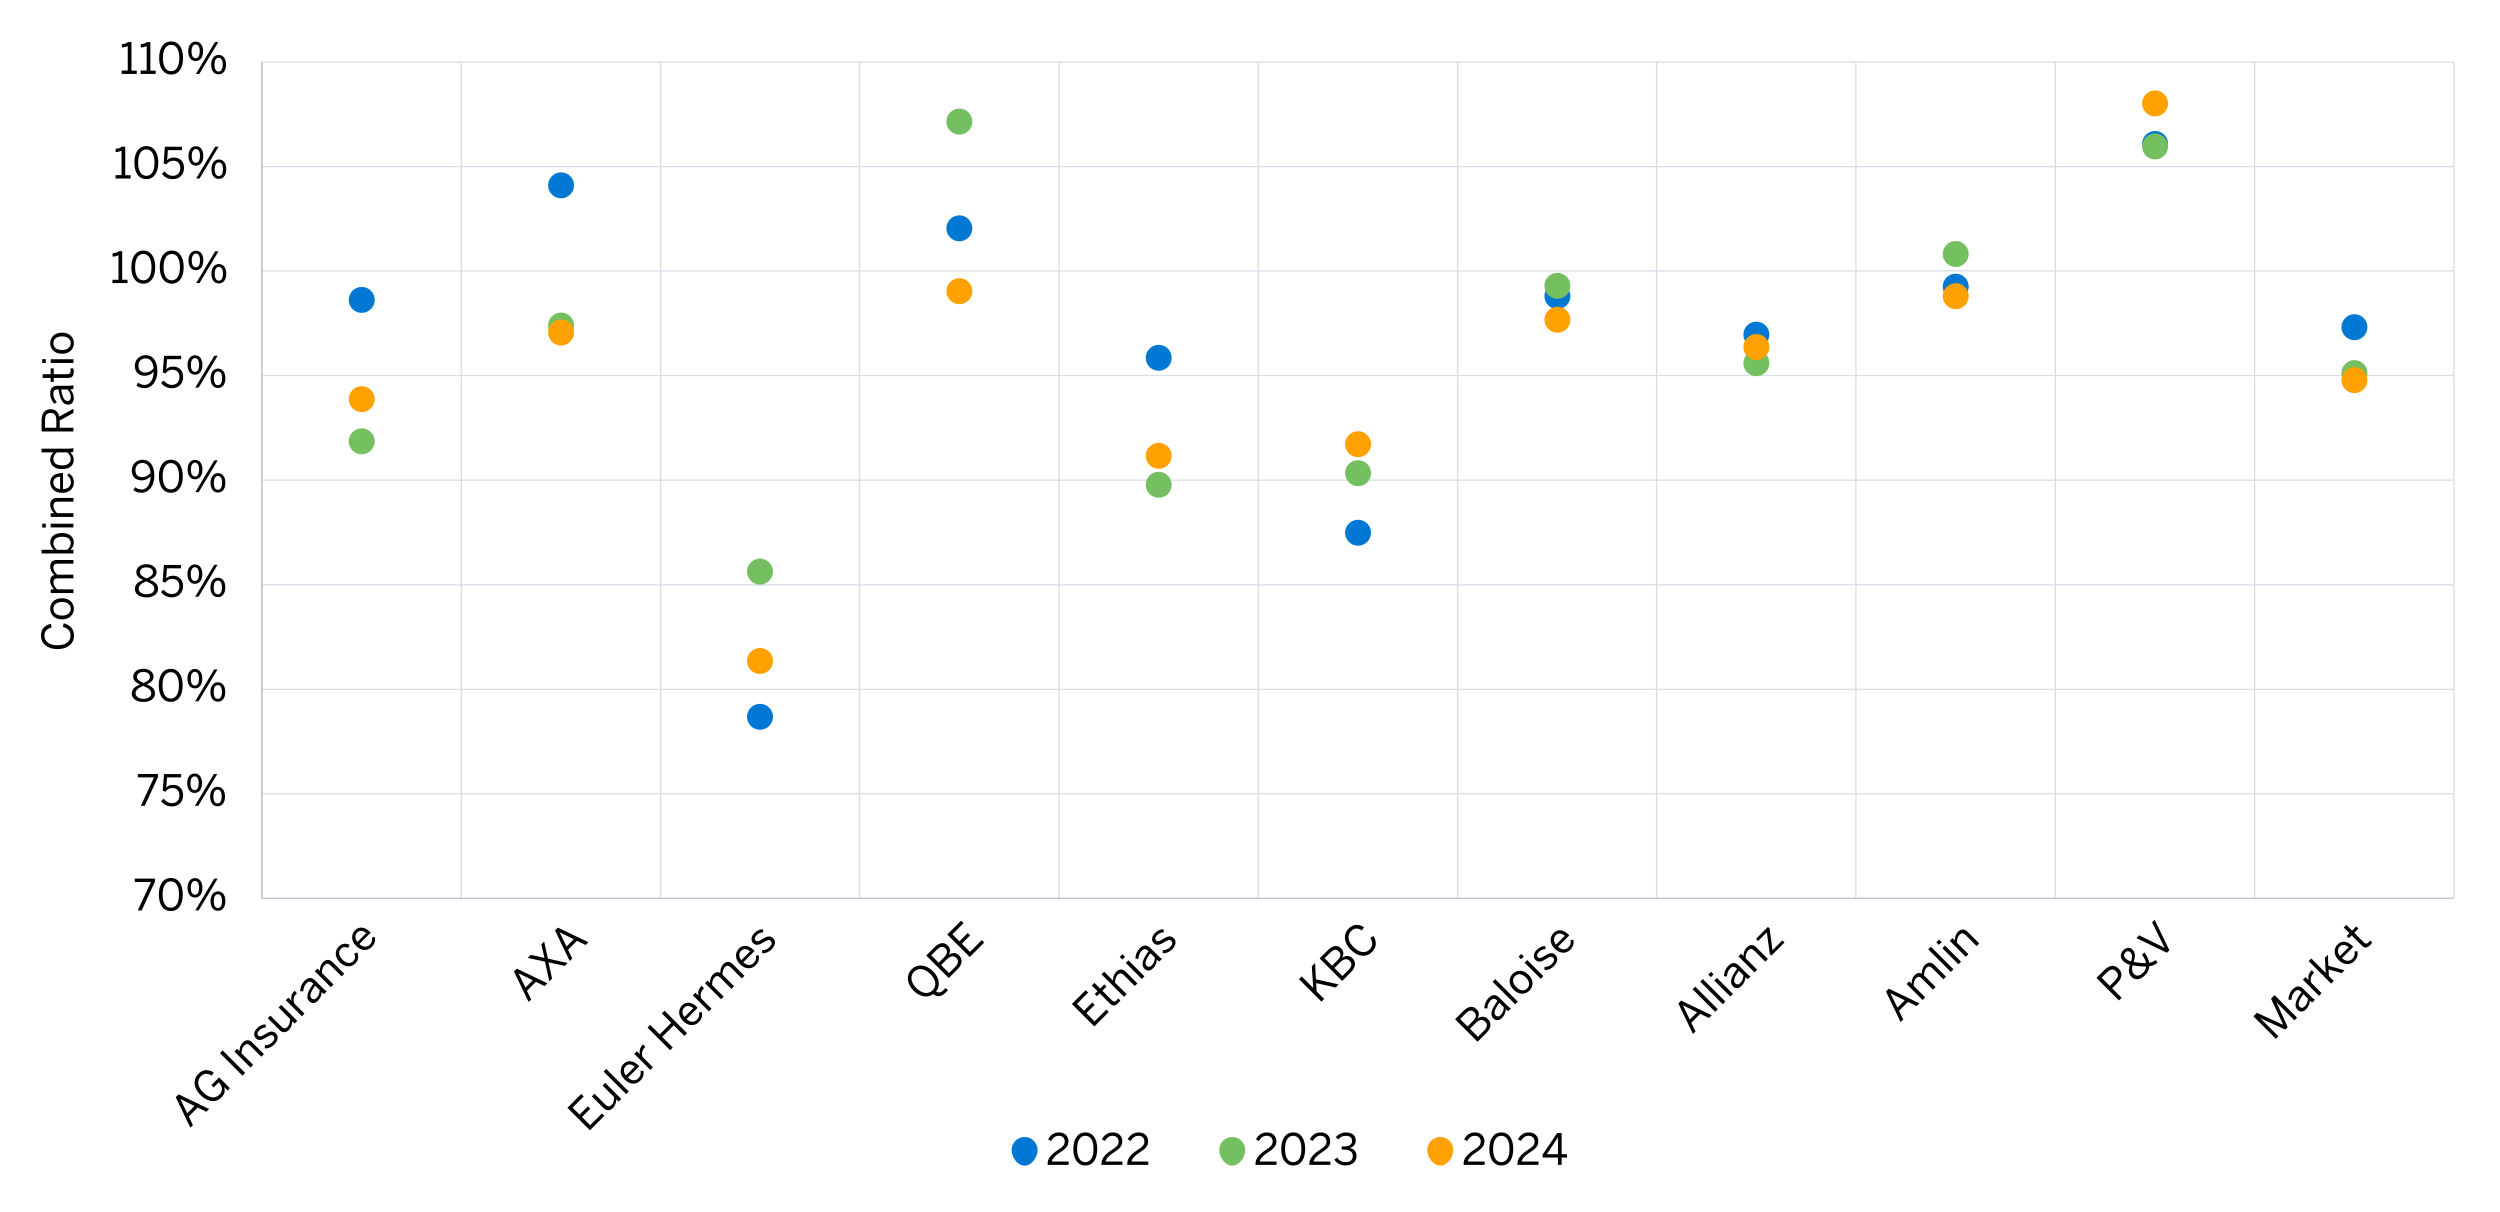 <?xml version="1.0" encoding="UTF-8"?><svg id="a" xmlns="http://www.w3.org/2000/svg" viewBox="0 0 930 450.82"><defs><style>.b{stroke:#b7b7b7;}.b,.c,.d,.e,.f,.g,.h{fill:none;stroke-linejoin:round;}.b,.c,.e,.g{stroke-width:.5px;}.i{fill:#74bf60;}.c{stroke:#bec9d6;}.d{stroke:#ffa100;}.d,.f,.h{stroke-width:.75px;}.j{fill:#ffa100;}.e{stroke:#d8dfe7;}.f{stroke:#74bf60;}.k{fill:#0078d4;}.g{stroke:#dcdcdc;}.h{stroke:#0078d4;}</style></defs><path class="e" d="M97.43,295.24h815.45M97.43,256.47h815.45M97.43,217.54h815.45M97.43,178.62h815.45M97.43,139.69h815.45M97.43,100.77h815.45M97.43,61.99h815.45M97.43,23.07h815.45"/><path class="g" d="M171.59,23.07v311.1M245.75,23.07v311.1M319.76,23.07v311.1M393.92,23.07v311.1M468.08,23.07v311.1M542.24,23.07v311.1M616.24,23.07v311.1M690.4,23.07v311.1M764.56,23.07v311.1M838.72,23.07v311.1M912.88,23.07v311.1"/><line class="b" x1="97.43" y1="334.17" x2="97.43" y2="23.07"/><line class="c" x1="97.43" y1="334.17" x2="912.88" y2="334.17"/><path class="k" d="M139.02,111.56c0,2.46-2,4.46-4.46,4.46s-4.46-2-4.46-4.46,2-4.46,4.46-4.46,4.46,2,4.46,4.46h0Z"/><path class="h" d="M139.02,111.56c0,2.46-2,4.46-4.46,4.46s-4.46-2-4.46-4.46,2-4.46,4.46-4.46,4.46,2,4.46,4.46h0Z"/><path class="k" d="M213.18,68.94c0,2.46-2,4.46-4.46,4.46s-4.46-2-4.46-4.46,2-4.46,4.46-4.46,4.46,2,4.46,4.46h0Z"/><path class="h" d="M213.18,68.94c0,2.46-2,4.46-4.46,4.46s-4.46-2-4.46-4.46,2-4.46,4.46-4.46,4.46,2,4.46,4.46h0Z"/><path class="k" d="M287.18,266.65c0,2.46-2,4.46-4.46,4.46s-4.46-2-4.46-4.46,2-4.46,4.46-4.46,4.46,2,4.46,4.46h0Z"/><path class="h" d="M287.18,266.65c0,2.46-2,4.46-4.46,4.46s-4.46-2-4.46-4.46,2-4.46,4.46-4.46,4.46,2,4.46,4.46h0Z"/><path class="k" d="M361.34,84.94c0,2.46-2,4.46-4.46,4.46s-4.46-2-4.46-4.46,2-4.46,4.46-4.46,4.46,2,4.46,4.46h0Z"/><path class="h" d="M361.34,84.94c0,2.46-2,4.46-4.46,4.46s-4.46-2-4.46-4.46,2-4.46,4.46-4.46,4.46,2,4.46,4.46h0Z"/><path class="k" d="M435.5,133.1c0,2.46-2,4.46-4.46,4.46s-4.46-2-4.46-4.46,2-4.46,4.46-4.46,4.46,2,4.46,4.46h0Z"/><path class="h" d="M435.5,133.1c0,2.46-2,4.46-4.46,4.46s-4.46-2-4.46-4.46,2-4.46,4.46-4.46,4.46,2,4.46,4.46h0Z"/><path class="k" d="M509.66,198.18c0,2.46-2,4.46-4.46,4.46s-4.46-2-4.46-4.46,2-4.46,4.46-4.46,4.46,2,4.46,4.46h0Z"/><path class="h" d="M509.66,198.18c0,2.46-2,4.46-4.46,4.46s-4.46-2-4.46-4.46,2-4.46,4.46-4.46,4.46,2,4.46,4.46h0Z"/><path class="k" d="M583.82,110.17c0,2.46-2,4.46-4.46,4.46s-4.46-2-4.46-4.46,2-4.46,4.46-4.46,4.46,2,4.46,4.46h0Z"/><path class="h" d="M583.82,110.17c0,2.46-2,4.46-4.46,4.46s-4.46-2-4.46-4.46,2-4.46,4.46-4.46,4.46,2,4.46,4.46h0Z"/><path class="k" d="M657.83,124.48c0,2.46-2,4.46-4.46,4.46s-4.46-2-4.46-4.46,2-4.46,4.46-4.46,4.46,2,4.46,4.46h0Z"/><path class="h" d="M657.83,124.48c0,2.46-2,4.46-4.46,4.46s-4.46-2-4.46-4.46,2-4.46,4.46-4.46,4.46,2,4.46,4.46h0Z"/><path class="k" d="M731.99,106.63c0,2.46-2,4.46-4.46,4.46s-4.46-2-4.46-4.46,2-4.46,4.46-4.46,4.46,2,4.46,4.46h0Z"/><path class="h" d="M731.99,106.63c0,2.46-2,4.46-4.46,4.46s-4.46-2-4.46-4.46,2-4.46,4.46-4.46,4.46,2,4.46,4.46h0Z"/><path class="k" d="M806.15,53.55c0,2.46-2,4.46-4.46,4.46s-4.46-2-4.46-4.46,2-4.46,4.46-4.46,4.46,2,4.46,4.46h0Z"/><path class="h" d="M806.15,53.55c0,2.46-2,4.46-4.46,4.46s-4.46-2-4.46-4.46,2-4.46,4.46-4.46,4.46,2,4.46,4.46h0Z"/><path class="k" d="M880.31,121.71c0,2.46-2,4.46-4.46,4.46s-4.46-2-4.46-4.46,2-4.46,4.46-4.46,4.46,2,4.46,4.46h0Z"/><path class="h" d="M880.31,121.71c0,2.46-2,4.46-4.46,4.46s-4.46-2-4.46-4.46,2-4.46,4.46-4.46,4.46,2,4.46,4.46h0Z"/><path class="i" d="M139.02,164.18c0,2.46-2,4.46-4.46,4.46s-4.46-2-4.46-4.46,2-4.46,4.46-4.46,4.46,2,4.46,4.46h0Z"/><path class="f" d="M139.02,164.18c0,2.46-2,4.46-4.46,4.46s-4.46-2-4.46-4.46,2-4.46,4.46-4.46,4.46,2,4.46,4.46h0Z"/><path class="i" d="M213.18,121.1c0,2.46-2,4.46-4.46,4.46s-4.46-2-4.46-4.46,2-4.46,4.46-4.46,4.46,2,4.46,4.46h0Z"/><path class="f" d="M213.18,121.1c0,2.46-2,4.46-4.46,4.46s-4.46-2-4.46-4.46,2-4.46,4.46-4.46,4.46,2,4.46,4.46h0Z"/><path class="i" d="M287.18,212.64c0,2.46-2,4.46-4.46,4.46s-4.46-2-4.46-4.46,2-4.46,4.46-4.46,4.46,2,4.46,4.46h0Z"/><path class="f" d="M287.18,212.64c0,2.46-2,4.46-4.46,4.46s-4.46-2-4.46-4.46,2-4.46,4.46-4.46,4.46,2,4.46,4.46h0Z"/><path class="i" d="M361.34,45.24c0,2.46-2,4.46-4.46,4.46s-4.46-2-4.46-4.46,2-4.46,4.46-4.46,4.46,2,4.46,4.46h0Z"/><path class="f" d="M361.34,45.24c0,2.46-2,4.46-4.46,4.46s-4.46-2-4.46-4.46,2-4.46,4.46-4.46,4.46,2,4.46,4.46h0Z"/><path class="i" d="M435.5,180.33c0,2.46-2,4.46-4.46,4.46s-4.46-2-4.46-4.46,2-4.46,4.46-4.46,4.46,2,4.46,4.46h0Z"/><path class="f" d="M435.5,180.33c0,2.46-2,4.46-4.46,4.46s-4.46-2-4.46-4.46,2-4.46,4.46-4.46,4.46,2,4.46,4.46h0Z"/><path class="i" d="M509.66,176.02c0,2.46-2,4.46-4.46,4.46s-4.46-2-4.46-4.46,2-4.46,4.46-4.46,4.46,2,4.46,4.46h0Z"/><path class="f" d="M509.66,176.02c0,2.46-2,4.46-4.46,4.46s-4.46-2-4.46-4.46,2-4.46,4.46-4.46,4.46,2,4.46,4.46h0Z"/><path class="i" d="M583.82,106.33c0,2.46-2,4.46-4.46,4.46s-4.46-2-4.46-4.46,2-4.46,4.46-4.46,4.46,2,4.46,4.46h0Z"/><path class="f" d="M583.82,106.33c0,2.46-2,4.46-4.46,4.46s-4.46-2-4.46-4.46,2-4.46,4.46-4.46,4.46,2,4.46,4.46h0Z"/><path class="i" d="M657.83,135.1c0,2.46-2,4.46-4.46,4.46s-4.46-2-4.46-4.46,2-4.46,4.46-4.46,4.46,2,4.46,4.46h0Z"/><path class="f" d="M657.83,135.1c0,2.46-2,4.46-4.46,4.46s-4.46-2-4.46-4.46,2-4.46,4.46-4.46,4.46,2,4.46,4.46h0Z"/><path class="i" d="M731.99,94.48c0,2.46-2,4.46-4.46,4.46s-4.46-2-4.46-4.46,2-4.46,4.46-4.46,4.46,2,4.46,4.46h0Z"/><path class="f" d="M731.99,94.48c0,2.46-2,4.46-4.46,4.46s-4.46-2-4.46-4.46,2-4.46,4.46-4.46,4.46,2,4.46,4.46h0Z"/><path class="i" d="M806.15,54.48c0,2.46-2,4.46-4.46,4.46s-4.46-2-4.46-4.46,2-4.46,4.46-4.46,4.46,2,4.46,4.46h0Z"/><path class="f" d="M806.15,54.48c0,2.46-2,4.46-4.46,4.46s-4.46-2-4.46-4.46,2-4.46,4.46-4.46,4.46,2,4.46,4.46h0Z"/><path class="i" d="M880.31,138.79c0,2.46-2,4.46-4.46,4.46s-4.46-2-4.46-4.46,2-4.46,4.46-4.46,4.46,2,4.46,4.46h0Z"/><path class="f" d="M880.31,138.79c0,2.46-2,4.46-4.46,4.46s-4.46-2-4.46-4.46,2-4.46,4.46-4.46,4.46,2,4.46,4.46h0Z"/><path class="j" d="M139.02,148.48c0,2.46-2,4.46-4.46,4.46s-4.46-2-4.46-4.46,2-4.46,4.46-4.46,4.46,2,4.46,4.46h0Z"/><path class="d" d="M139.02,148.48c0,2.46-2,4.46-4.46,4.46s-4.46-2-4.46-4.46,2-4.46,4.46-4.46,4.46,2,4.46,4.46h0Z"/><path class="j" d="M213.18,123.71c0,2.46-2,4.46-4.46,4.46s-4.46-2-4.46-4.46,2-4.46,4.46-4.46,4.46,2,4.46,4.46h0Z"/><path class="d" d="M213.18,123.71c0,2.46-2,4.46-4.46,4.46s-4.46-2-4.46-4.46,2-4.46,4.46-4.46,4.46,2,4.46,4.46h0Z"/><path class="j" d="M287.18,245.88c0,2.46-2,4.46-4.46,4.46s-4.46-2-4.46-4.46,2-4.46,4.46-4.46,4.46,2,4.46,4.46h0Z"/><path class="d" d="M287.18,245.88c0,2.46-2,4.46-4.46,4.46s-4.46-2-4.46-4.46,2-4.46,4.46-4.46,4.46,2,4.46,4.46h0Z"/><path class="j" d="M361.34,108.33c0,2.46-2,4.46-4.46,4.46s-4.46-2-4.46-4.46,2-4.46,4.46-4.46,4.46,2,4.46,4.46h0Z"/><path class="d" d="M361.34,108.33c0,2.46-2,4.46-4.46,4.46s-4.46-2-4.46-4.46,2-4.46,4.46-4.46,4.46,2,4.46,4.46h0Z"/><path class="j" d="M435.5,169.56c0,2.46-2,4.46-4.46,4.46s-4.46-2-4.46-4.46,2-4.46,4.46-4.46,4.46,2,4.46,4.46h0Z"/><path class="d" d="M435.5,169.56c0,2.46-2,4.46-4.46,4.46s-4.46-2-4.46-4.46,2-4.46,4.46-4.46,4.46,2,4.46,4.46h0Z"/><path class="j" d="M509.66,165.25c0,2.46-2,4.46-4.46,4.46s-4.46-2-4.46-4.46,2-4.46,4.46-4.46,4.46,2,4.46,4.46h0Z"/><path class="d" d="M509.66,165.25c0,2.46-2,4.46-4.46,4.46s-4.46-2-4.46-4.46,2-4.46,4.46-4.46,4.46,2,4.46,4.46h0Z"/><path class="j" d="M583.82,118.94c0,2.46-2,4.46-4.46,4.46s-4.46-2-4.46-4.46,2-4.46,4.46-4.46,4.46,2,4.46,4.46h0Z"/><path class="d" d="M583.82,118.94c0,2.46-2,4.46-4.46,4.46s-4.46-2-4.46-4.46,2-4.46,4.46-4.46,4.46,2,4.46,4.46h0Z"/><path class="j" d="M657.83,129.1c0,2.46-2,4.46-4.46,4.46s-4.46-2-4.46-4.46,2-4.46,4.46-4.46,4.46,2,4.46,4.46h0Z"/><path class="d" d="M657.83,129.1c0,2.46-2,4.46-4.46,4.46s-4.46-2-4.46-4.46,2-4.46,4.46-4.46,4.46,2,4.46,4.46h0Z"/><path class="j" d="M731.99,110.17c0,2.46-2,4.46-4.46,4.46s-4.46-2-4.46-4.46,2-4.46,4.46-4.46,4.46,2,4.46,4.46h0Z"/><path class="d" d="M731.99,110.17c0,2.46-2,4.46-4.46,4.46s-4.46-2-4.46-4.46,2-4.46,4.46-4.46,4.46,2,4.46,4.46h0Z"/><path class="j" d="M806.15,38.47c0,2.46-2,4.46-4.46,4.46s-4.46-2-4.46-4.46,2-4.46,4.46-4.46,4.46,2,4.46,4.46h0Z"/><path class="d" d="M806.15,38.47c0,2.46-2,4.46-4.46,4.46s-4.46-2-4.46-4.46,2-4.46,4.46-4.46,4.46,2,4.46,4.46h0Z"/><path class="j" d="M880.31,141.41c0,2.46-2,4.46-4.46,4.46s-4.46-2-4.46-4.46,2-4.46,4.46-4.46,4.46,2,4.46,4.46h0Z"/><path class="d" d="M880.31,141.41c0,2.46-2,4.46-4.46,4.46s-4.46-2-4.46-4.46,2-4.46,4.46-4.46,4.46,2,4.46,4.46h0Z"/><path d="M51.25,338.68l4.9-10.58h-6v-1.26h7.47v1.18l-4.93,10.66h-1.44Z"/><path d="M59.09,332.76c0-3.7,1.63-6.15,4.47-6.15s4.43,2.45,4.43,6.15-1.58,6.15-4.43,6.15-4.47-2.45-4.47-6.15ZM66.59,332.76c0-3.22-1.18-4.9-3.04-4.9s-3.06,1.68-3.06,4.9,1.18,4.91,3.06,4.91,3.04-1.7,3.04-4.91Z"/><path d="M69.76,330.31c0-2.23,1.09-3.65,2.79-3.65s2.74,1.41,2.74,3.6-1.01,3.63-2.75,3.63-2.77-1.46-2.77-3.58ZM74.06,330.29c0-1.57-.54-2.58-1.54-2.58s-1.54,1.07-1.54,2.55c0,1.57.53,2.58,1.55,2.58s1.52-1.07,1.52-2.54ZM72.64,338.68l7.07-11.84h1.25l-7.07,11.84h-1.25ZM78.31,335.25c0-2.22,1.09-3.65,2.79-3.65s2.74,1.41,2.74,3.6-1.02,3.63-2.77,3.63-2.75-1.47-2.75-3.59ZM82.61,335.22c0-1.57-.54-2.56-1.55-2.56s-1.54,1.07-1.54,2.54c0,1.57.53,2.59,1.55,2.59s1.54-1.1,1.54-2.58Z"/><path d="M52.39,299.77l4.9-10.58h-6v-1.26h7.47v1.18l-4.93,10.66h-1.44Z"/><path d="M59.94,297.98l.94-.86c.75.94,1.68,1.65,3.04,1.65,1.94,0,2.82-1.36,2.82-2.88,0-1.81-1.06-2.75-2.58-2.75-1.15,0-1.97.48-2.61,1.38l-1.01-.35.46-6.23h6.43l-.11,1.26h-5.19l-.29,3.78c.54-.61,1.33-1.02,2.58-1.02,2.21,0,3.7,1.52,3.7,3.87s-1.58,4.18-4.18,4.18c-1.76,0-3.17-.82-4.02-2.02Z"/><path d="M69.62,291.4c0-2.23,1.09-3.65,2.79-3.65s2.74,1.41,2.74,3.6-1.01,3.63-2.75,3.63-2.77-1.46-2.77-3.58ZM73.93,291.39c0-1.57-.54-2.58-1.54-2.58s-1.54,1.07-1.54,2.55c0,1.57.53,2.58,1.55,2.58s1.52-1.07,1.52-2.54ZM72.5,299.77l7.07-11.84h1.25l-7.07,11.84h-1.25ZM78.17,296.35c0-2.22,1.09-3.65,2.79-3.65s2.74,1.41,2.74,3.6-1.02,3.63-2.77,3.63-2.75-1.47-2.75-3.59ZM82.47,296.32c0-1.57-.54-2.56-1.55-2.56s-1.54,1.07-1.54,2.54c0,1.57.53,2.59,1.55,2.59s1.54-1.1,1.54-2.58Z"/><path d="M49.02,257.98c0-1.63,1.18-2.58,3.04-3.36-1.55-.72-2.5-1.47-2.5-2.93s1.38-2.91,3.79-2.91,3.76,1.46,3.76,2.91c0,1.38-.91,2.16-2.51,2.88,1.92.83,3.06,1.67,3.06,3.41s-1.58,3.15-4.31,3.15-4.34-1.38-4.34-3.15ZM56.27,257.9c0-1.25-1.06-1.94-3.01-2.75-1.92.86-2.83,1.57-2.83,2.75s1.2,2.07,2.93,2.07,2.91-.8,2.91-2.07ZM55.76,251.77c0-.9-.74-1.81-2.4-1.81s-2.42.86-2.42,1.76c0,1.09.78,1.6,2.48,2.34,1.65-.74,2.34-1.25,2.34-2.29Z"/><path d="M59.05,254.95c0-3.7,1.63-6.15,4.47-6.15s4.43,2.45,4.43,6.15-1.58,6.15-4.43,6.15-4.47-2.45-4.47-6.15ZM66.56,254.95c0-3.22-1.18-4.9-3.04-4.9s-3.06,1.68-3.06,4.9,1.18,4.91,3.06,4.91,3.04-1.7,3.04-4.91Z"/><path d="M69.72,252.51c0-2.23,1.09-3.65,2.79-3.65s2.74,1.41,2.74,3.6-1.01,3.63-2.75,3.63-2.77-1.46-2.77-3.58ZM74.03,252.49c0-1.57-.54-2.58-1.54-2.58s-1.54,1.07-1.54,2.55c0,1.57.53,2.58,1.55,2.58s1.52-1.07,1.52-2.54ZM72.6,260.88l7.07-11.84h1.25l-7.07,11.84h-1.25ZM78.27,257.45c0-2.22,1.09-3.65,2.79-3.65s2.74,1.41,2.74,3.6-1.02,3.63-2.77,3.63-2.75-1.47-2.75-3.59ZM82.58,257.42c0-1.57-.54-2.56-1.55-2.56s-1.54,1.07-1.54,2.54c0,1.57.53,2.59,1.55,2.59s1.54-1.1,1.54-2.58Z"/><path d="M50.16,219.08c0-1.63,1.18-2.58,3.04-3.36-1.55-.72-2.5-1.47-2.5-2.93s1.38-2.91,3.79-2.91,3.76,1.46,3.76,2.91c0,1.38-.91,2.16-2.51,2.88,1.92.83,3.06,1.67,3.06,3.41s-1.58,3.15-4.31,3.15-4.34-1.38-4.34-3.15ZM57.41,219c0-1.25-1.06-1.94-3.01-2.75-1.92.86-2.83,1.57-2.83,2.75s1.2,2.07,2.93,2.07,2.91-.8,2.91-2.07ZM56.9,212.87c0-.9-.74-1.81-2.4-1.81s-2.42.86-2.42,1.76c0,1.09.78,1.6,2.48,2.34,1.65-.74,2.34-1.25,2.34-2.29Z"/><path d="M59.91,220.19l.94-.86c.75.94,1.68,1.65,3.04,1.65,1.94,0,2.82-1.36,2.82-2.88,0-1.81-1.06-2.75-2.58-2.75-1.15,0-1.97.48-2.61,1.38l-1.01-.35.46-6.23h6.43l-.11,1.26h-5.19l-.29,3.78c.54-.61,1.33-1.02,2.58-1.02,2.21,0,3.7,1.52,3.7,3.87s-1.58,4.18-4.18,4.18c-1.76,0-3.17-.82-4.02-2.02Z"/><path d="M69.73,213.61c0-2.23,1.09-3.65,2.79-3.65s2.74,1.41,2.74,3.6-1.01,3.63-2.75,3.63-2.77-1.46-2.77-3.58ZM74.03,213.59c0-1.57-.54-2.58-1.54-2.58s-1.54,1.07-1.54,2.55c0,1.57.53,2.58,1.55,2.58s1.52-1.07,1.52-2.54ZM72.61,221.98l7.07-11.84h1.25l-7.07,11.84h-1.25ZM78.28,218.56c0-2.22,1.09-3.65,2.79-3.65s2.74,1.41,2.74,3.6-1.02,3.63-2.77,3.63-2.75-1.47-2.75-3.59ZM82.58,218.53c0-1.57-.54-2.56-1.55-2.56s-1.54,1.07-1.54,2.54c0,1.57.53,2.59,1.55,2.59s1.54-1.1,1.54-2.58Z"/><path d="M49.6,182.29l.69-1.04c.64.5,1.3.85,2.38.85,2.05,0,3.33-2.08,3.36-4.9-.77.8-1.86,1.5-3.3,1.5-2.4,0-3.71-1.49-3.71-3.71s1.7-3.97,4.08-3.97,4.31,1.91,4.31,5.94c0,3.81-2.03,6.35-4.79,6.35-1.36,0-2.37-.46-3.03-1.02ZM56,175.93c-.21-2.59-1.42-3.7-2.98-3.7s-2.64.99-2.64,2.72c0,1.47.72,2.54,2.58,2.54,1.23,0,2.38-.69,3.04-1.57Z"/><path d="M59.1,177.16c0-3.7,1.63-6.15,4.47-6.15s4.43,2.45,4.43,6.15-1.58,6.15-4.43,6.15-4.47-2.45-4.47-6.15ZM66.61,177.16c0-3.22-1.18-4.9-3.04-4.9s-3.06,1.68-3.06,4.9,1.18,4.91,3.06,4.91,3.04-1.7,3.04-4.91Z"/><path d="M69.78,174.72c0-2.23,1.09-3.65,2.79-3.65s2.74,1.41,2.74,3.6-1.01,3.63-2.75,3.63-2.77-1.46-2.77-3.58ZM74.08,174.7c0-1.57-.54-2.58-1.54-2.58s-1.54,1.07-1.54,2.55c0,1.57.53,2.58,1.55,2.58s1.52-1.07,1.52-2.54ZM72.66,183.09l7.07-11.84h1.25l-7.07,11.84h-1.25ZM78.32,179.66c0-2.22,1.09-3.65,2.78-3.65s2.74,1.41,2.74,3.6-1.02,3.63-2.77,3.63-2.75-1.47-2.75-3.59ZM82.63,179.63c0-1.57-.54-2.56-1.55-2.56s-1.54,1.07-1.54,2.54c0,1.57.53,2.59,1.55,2.59s1.54-1.1,1.54-2.58Z"/><path d="M50.73,143.38l.69-1.04c.64.5,1.3.85,2.38.85,2.05,0,3.33-2.08,3.36-4.9-.77.8-1.86,1.5-3.3,1.5-2.4,0-3.71-1.49-3.71-3.71s1.7-3.97,4.08-3.97,4.31,1.91,4.31,5.94c0,3.81-2.03,6.35-4.79,6.35-1.36,0-2.37-.46-3.03-1.02ZM57.14,137.03c-.21-2.59-1.42-3.7-2.98-3.7s-2.64.99-2.64,2.72c0,1.47.72,2.54,2.58,2.54,1.23,0,2.38-.69,3.04-1.57Z"/><path d="M59.95,142.39l.94-.86c.75.94,1.68,1.65,3.04,1.65,1.94,0,2.82-1.36,2.82-2.88,0-1.81-1.06-2.75-2.58-2.75-1.15,0-1.97.48-2.61,1.38l-1.01-.35.46-6.23h6.43l-.11,1.26h-5.19l-.29,3.78c.54-.61,1.33-1.02,2.58-1.02,2.21,0,3.7,1.52,3.7,3.87s-1.58,4.18-4.18,4.18c-1.76,0-3.17-.82-4.02-2.02Z"/><path d="M69.77,135.81c0-2.23,1.09-3.65,2.79-3.65s2.74,1.41,2.74,3.6-1.01,3.63-2.75,3.63-2.77-1.46-2.77-3.58ZM74.08,135.79c0-1.57-.54-2.58-1.54-2.58s-1.54,1.07-1.54,2.55c0,1.57.53,2.58,1.55,2.58s1.52-1.07,1.52-2.54ZM72.65,144.18l7.07-11.84h1.25l-7.07,11.84h-1.25ZM78.32,140.76c0-2.22,1.09-3.65,2.78-3.65s2.74,1.41,2.74,3.6-1.02,3.63-2.77,3.63-2.75-1.47-2.75-3.59ZM82.63,140.72c0-1.57-.54-2.56-1.55-2.56s-1.54,1.07-1.54,2.54c0,1.57.53,2.59,1.55,2.59s1.54-1.1,1.54-2.58Z"/><path d="M41.84,105.3v-1.25h2.23v-9.12c-.58.3-1.5.54-2.19.54v-1.25c.91-.03,1.73-.27,2.26-.77h1.31v10.6h1.98v1.25h-5.59Z"/><path d="M48.85,99.37c0-3.7,1.63-6.15,4.47-6.15s4.43,2.45,4.43,6.15-1.58,6.15-4.43,6.15-4.47-2.45-4.47-6.15ZM56.36,99.37c0-3.22-1.18-4.9-3.04-4.9s-3.06,1.68-3.06,4.9,1.18,4.91,3.06,4.91,3.04-1.7,3.04-4.91Z"/><path d="M59.43,99.37c0-3.7,1.63-6.15,4.47-6.15s4.43,2.45,4.43,6.15-1.58,6.15-4.43,6.15-4.47-2.45-4.47-6.15ZM66.94,99.37c0-3.22-1.18-4.9-3.04-4.9s-3.06,1.68-3.06,4.9,1.18,4.91,3.06,4.91,3.04-1.7,3.04-4.91Z"/><path d="M70.1,96.92c0-2.23,1.09-3.65,2.79-3.65s2.74,1.41,2.74,3.6-1.01,3.63-2.75,3.63-2.77-1.46-2.77-3.58ZM74.41,96.91c0-1.57-.54-2.58-1.54-2.58s-1.54,1.07-1.54,2.55c0,1.57.53,2.58,1.55,2.58s1.52-1.07,1.52-2.54ZM72.98,105.3l7.07-11.84h1.25l-7.07,11.84h-1.25ZM78.65,101.87c0-2.22,1.09-3.65,2.78-3.65s2.74,1.41,2.74,3.6-1.02,3.63-2.77,3.63-2.75-1.47-2.75-3.59ZM82.95,101.84c0-1.57-.54-2.56-1.55-2.56s-1.54,1.07-1.54,2.54c0,1.57.53,2.59,1.55,2.59s1.54-1.1,1.54-2.58Z"/><path d="M42.98,66.41v-1.25h2.23v-9.12c-.58.3-1.5.54-2.19.54v-1.25c.91-.03,1.73-.27,2.26-.77h1.31v10.6h1.98v1.25h-5.59Z"/><path d="M49.98,60.49c0-3.7,1.63-6.15,4.47-6.15s4.43,2.45,4.43,6.15-1.58,6.15-4.43,6.15-4.47-2.45-4.47-6.15ZM57.49,60.49c0-3.22-1.18-4.9-3.04-4.9s-3.06,1.68-3.06,4.9,1.18,4.91,3.06,4.91,3.04-1.7,3.04-4.91Z"/><path d="M60.27,64.62l.94-.86c.75.94,1.68,1.65,3.04,1.65,1.94,0,2.82-1.36,2.82-2.88,0-1.81-1.06-2.75-2.58-2.75-1.15,0-1.97.48-2.61,1.38l-1.01-.35.46-6.23h6.43l-.11,1.26h-5.19l-.29,3.78c.54-.61,1.33-1.02,2.58-1.02,2.21,0,3.7,1.52,3.7,3.87s-1.58,4.18-4.18,4.18c-1.76,0-3.17-.82-4.02-2.02Z"/><path d="M70.1,58.04c0-2.23,1.09-3.65,2.79-3.65s2.74,1.41,2.74,3.6-1.01,3.63-2.75,3.63-2.77-1.46-2.77-3.58ZM74.4,58.02c0-1.57-.54-2.58-1.54-2.58s-1.54,1.07-1.54,2.55c0,1.57.53,2.58,1.55,2.58s1.52-1.07,1.52-2.54ZM72.98,66.41l7.07-11.84h1.25l-7.07,11.84h-1.25ZM78.64,62.98c0-2.22,1.09-3.65,2.79-3.65s2.74,1.41,2.74,3.6-1.02,3.63-2.77,3.63-2.75-1.47-2.75-3.59ZM82.95,62.95c0-1.57-.54-2.56-1.55-2.56s-1.54,1.07-1.54,2.54c0,1.57.53,2.59,1.55,2.59s1.54-1.1,1.54-2.58Z"/><path d="M45.29,27.5v-1.25h2.23v-9.12c-.58.3-1.5.54-2.19.54v-1.25c.91-.03,1.73-.27,2.26-.77h1.31v10.6h1.98v1.25h-5.59Z"/><path d="M52.33,27.5v-1.25h2.23v-9.12c-.58.3-1.5.54-2.19.54v-1.25c.91-.03,1.73-.27,2.26-.77h1.31v10.6h1.98v1.25h-5.59Z"/><path d="M59.2,21.58c0-3.7,1.63-6.15,4.47-6.15s4.43,2.45,4.43,6.15-1.58,6.15-4.43,6.15-4.47-2.45-4.47-6.15ZM66.7,21.58c0-3.22-1.18-4.9-3.04-4.9s-3.06,1.68-3.06,4.9,1.18,4.91,3.06,4.91,3.04-1.7,3.04-4.91Z"/><path d="M70.01,19.13c0-2.23,1.09-3.65,2.79-3.65s2.74,1.41,2.74,3.6-1.01,3.63-2.75,3.63-2.77-1.46-2.77-3.58ZM74.32,19.12c0-1.57-.54-2.58-1.54-2.58s-1.54,1.07-1.54,2.55c0,1.57.53,2.58,1.55,2.58s1.52-1.07,1.52-2.54ZM72.89,27.5l7.07-11.84h1.25l-7.07,11.84h-1.25ZM78.56,24.08c0-2.22,1.09-3.65,2.78-3.65s2.74,1.41,2.74,3.6-1.02,3.63-2.77,3.63-2.75-1.47-2.75-3.59ZM82.86,24.05c0-1.57-.54-2.56-1.55-2.56s-1.54,1.07-1.54,2.54c0,1.57.53,2.59,1.55,2.59s1.54-1.1,1.54-2.58Z"/><path d="M70.82,419.52l-5.44-11.38,1.04-1.04,11.38,5.44-1.03,1.03-3.23-1.57-3.33,3.33,1.57,3.22-.96.96ZM69.65,414.15l2.72-2.72-5.26-2.59-.02.02,2.57,5.29Z"/><path d="M74.56,407.34c-2.66-2.66-2.84-5.78-.75-7.88,1.58-1.58,3.5-1.82,5.69-.51l-.69,1.17c-1.74-.95-2.93-.89-4.1.27-1.31,1.31-1.54,3.55.81,5.91s4.62,2.42,6.1.94c1.3-1.3,1.3-3.07-.23-4.64l-1.92,1.92-.84-.84,2.89-2.89,4.01,4.01-.87.87-1.26-1.26-.02.02c.36,1.02.35,2.48-.95,3.78-2.26,2.26-5.34,1.65-7.88-.88Z"/><path d="M90.2,400.14l-8.38-8.38,1-1,8.38,8.38-1,1Z"/><path d="M93.2,397.14l-5.98-5.97.99-.99.89.89c.01-1.03.25-2.29,1.22-3.26,1.14-1.14,2.42-1.11,3.55.02l4.31,4.31-.97.97-4.1-4.1c-.79-.79-1.51-.83-2.27-.07-.71.71-.94,1.69-.97,2.9l4.3,4.3-.98.98Z"/><path d="M98.52,390.01v-1.18c.94.03,1.88-.23,2.69-1.04.93-.93,1.11-1.77.5-2.38-.6-.6-1.35-.31-2.6.47-1.57.96-2.79,1.49-3.94.34-.91-.91-.84-2.42.46-3.72,1.05-1.05,2.07-1.39,3.15-1.43l.14,1.15c-.87.03-1.78.35-2.44,1.02-.87.87-.83,1.6-.41,2.01.55.55,1.23.28,2.39-.44,1.67-1.02,2.93-1.62,4.17-.38,1.14,1.14.72,2.78-.63,4.14-1.08,1.08-2.39,1.53-3.46,1.43Z"/><path d="M103.93,383.09l-4.31-4.31.97-.97,4.11,4.11c.79.79,1.51.83,2.26.07.72-.72.94-1.69.97-2.9l-4.31-4.31.98-.98,5.98,5.98-.99.99-.89-.89c-.01,1.03-.26,2.28-1.23,3.25-1.14,1.14-2.41,1.12-3.54-.01Z"/><path d="M112.3,378.04l-5.98-5.97.97-.97,1.11,1.11.02-.02c-.25-1.13-.09-2.38,1.08-3.54l.12-.12.84.97s-.26.24-.29.27c-.95.95-1.16,2.16-.76,3.45l3.86,3.86-.97.97Z"/><path d="M115.05,372.46c-1.21-1.21-1.04-3.1,1.51-6.48l-.27-.27c-.75-.75-1.51-.71-2.24.02-.91.91-1.18,1.97-1.26,3.07l-1.12-.1c.06-1.32.48-2.69,1.66-3.88,1.43-1.43,2.74-1.25,3.98,0l2.64,2.64c.72.72,1.21,1.12,1.64,1.3l-1,1c-.33-.17-.62-.35-.96-.69-.04,1.29-.5,2.33-1.39,3.22-1.03,1.03-2.23,1.14-3.19.18ZM118.91,368.33l-1.67-1.67c-1.91,2.64-2.12,3.95-1.37,4.7.58.58,1.27.5,1.89-.12.79-.79,1.14-1.8,1.15-2.9Z"/><path d="M123.08,367.26l-5.98-5.98.99-.99.89.89c.01-1.03.25-2.29,1.22-3.26,1.14-1.14,2.42-1.11,3.55.02l4.31,4.31-.97.97-4.1-4.1c-.79-.79-1.51-.83-2.26-.07-.71.71-.94,1.69-.97,2.9l4.3,4.3-.98.98Z"/><path d="M126.41,357.96c-2.19-2.19-1.71-4.52-.38-5.85s2.77-1.19,4.02-.67l-.49,1.17c-1.07-.48-1.95-.43-2.73.35-.86.86-1.13,2.33.55,4.02,1.47,1.47,3,1.6,4.01.59.76-.76.89-1.55.41-2.81l1.12-.49c.53,1.46.54,2.85-.75,4.14-1.38,1.38-3.72,1.6-5.77-.45Z"/><path d="M132.47,351.89c-2.17-2.17-1.66-4.56-.41-5.82,1.41-1.41,3.49-1.49,5.65.67l.2.2-4.22,4.22c1.38,1.31,2.89,1.26,3.87.27.86-.86,1-1.7.83-2.77l1.06-.07c.24,1.35-.05,2.58-1.17,3.7-1.42,1.42-3.73,1.67-5.82-.41ZM136.23,347.12c-1.14-.98-2.38-1.2-3.36-.21-.8.8-1.01,2.12.09,3.49l3.27-3.27Z"/><path d="M196.64,372.76l-5.44-11.38,1.04-1.04,11.37,5.44-1.03,1.03-3.23-1.57-3.33,3.33,1.57,3.23-.96.96ZM195.47,367.4l2.72-2.72-5.26-2.59-.02.02,2.57,5.29Z"/><path d="M204.34,365.07l-1.6-7.34-6.43-1.38,1.14-1.14,5.09,1.13-1.17-5.06,1.05-1.05,1.39,6.39,7.37,1.6-1.09,1.09-6.05-1.32,1.31,6.07-1.03,1.03Z"/><path d="M211.92,357.49l-5.44-11.38,1.04-1.04,11.38,5.44-1.03,1.03-3.23-1.57-3.33,3.33,1.57,3.23-.96.96ZM210.74,352.12l2.72-2.72-5.26-2.59-.02.02,2.57,5.29Z"/><path d="M219.46,420.48l-8.38-8.38,5.14-5.14.92.92-4.14,4.14,2.61,2.62,3.08-3.08.89.89-3.08,3.08,3.04,3.04,4.38-4.38.9.9-5.38,5.38Z"/><path d="M224.47,412.14l-4.31-4.31.97-.97,4.11,4.11c.79.79,1.5.83,2.26.07s.94-1.69.97-2.9l-4.31-4.31.98-.99,5.98,5.98-.99.98-.89-.89c-.01,1.03-.26,2.28-1.23,3.25-1.14,1.14-2.41,1.12-3.54-.01Z"/><path d="M232.93,407.01l-8.38-8.38.97-.97,8.38,8.38-.97.97Z"/><path d="M232.37,401.6c-2.17-2.17-1.66-4.56-.41-5.82,1.42-1.41,3.49-1.49,5.65.67l.2.2-4.22,4.22c1.38,1.31,2.89,1.26,3.87.27.86-.86,1-1.7.83-2.77l1.06-.07c.24,1.35-.05,2.58-1.17,3.7-1.42,1.42-3.74,1.68-5.82-.41ZM236.12,396.82c-1.14-.98-2.38-1.2-3.36-.21-.8.8-1.01,2.12.09,3.49l3.27-3.27Z"/><path d="M241.93,398.01l-5.98-5.98.97-.97,1.11,1.11.02-.02c-.25-1.13-.09-2.38,1.07-3.54l.12-.12.84.97s-.26.24-.29.27c-.95.95-1.17,2.16-.76,3.45l3.86,3.86-.97.97Z"/><path d="M249.27,390.67l-8.38-8.38,1-1,3.51,3.51,4.31-4.31-3.51-3.51,1-1,8.38,8.38-1,1-3.95-3.95-4.31,4.31,3.95,3.95-1,1Z"/><path d="M254.13,379.83c-2.17-2.17-1.66-4.56-.41-5.82,1.42-1.41,3.49-1.49,5.65.67l.2.2-4.22,4.22c1.38,1.31,2.89,1.26,3.87.27.86-.86,1-1.7.83-2.77l1.06-.07c.24,1.35-.05,2.58-1.17,3.7-1.42,1.42-3.74,1.68-5.82-.41ZM257.89,375.05c-1.14-.98-2.38-1.2-3.36-.21-.8.8-1.01,2.12.09,3.49l3.27-3.27Z"/><path d="M263.71,376.23l-5.97-5.97.97-.97,1.11,1.11.02-.02c-.25-1.13-.09-2.38,1.08-3.54l.12-.12.84.97s-.26.24-.29.27c-.95.95-1.17,2.16-.76,3.45l3.86,3.86-.97.97Z"/><path d="M268.23,371.71l-5.97-5.97.97-.97.91.91c0-1.13.22-2.29,1.12-3.18,1.01-1.01,1.87-1.01,2.69-.59.01-1.14.26-2.37,1.15-3.26,1.22-1.22,2.44-1.02,3.52.06l4.31,4.31-.97.97-4.1-4.1c-.79-.79-1.43-.91-2.21-.12-.67.67-.85,1.6-.88,2.81l4.3,4.3-.97.97-4.1-4.1c-.79-.79-1.43-.91-2.21-.12-.66.66-.85,1.6-.89,2.82l4.3,4.3-.97.97Z"/><path d="M275.28,358.69c-2.17-2.17-1.66-4.56-.41-5.82,1.41-1.42,3.49-1.49,5.65.67l.2.2-4.22,4.22c1.38,1.31,2.89,1.26,3.87.27.86-.86,1-1.7.83-2.77l1.06-.07c.24,1.35-.04,2.58-1.17,3.7-1.42,1.42-3.73,1.68-5.82-.41ZM279.04,353.91c-1.14-.98-2.38-1.2-3.36-.21-.8.8-1.01,2.12.09,3.49l3.27-3.27Z"/><path d="M283.52,354.61v-1.18c.94.03,1.88-.23,2.69-1.04.93-.93,1.11-1.77.5-2.38-.6-.6-1.35-.31-2.6.48-1.57.96-2.78,1.49-3.94.34-.91-.91-.84-2.42.46-3.72,1.05-1.05,2.07-1.39,3.15-1.43l.14,1.15c-.87.03-1.78.35-2.44,1.02-.87.87-.83,1.6-.41,2.02.55.55,1.23.28,2.39-.44,1.67-1.02,2.93-1.62,4.17-.39,1.14,1.14.72,2.78-.63,4.14-1.08,1.07-2.39,1.53-3.46,1.43Z"/><path d="M351.78,369.25c-1.71,1.71-3.37,1.67-4.57.52-2.01,1.54-4.92,1.19-7.35-1.23-2.69-2.69-2.75-5.94-.72-7.97s5.25-1.95,7.95.75c2.48,2.48,2.76,5.43,1.14,7.46,1.06.84,1.95.36,2.99-.68l.58-.58.86.86-.87.87ZM346.08,362.33c-2.18-2.18-4.52-2.37-6.03-.85s-1.37,3.88.81,6.07c2.19,2.18,4.55,2.38,6.09.84s1.31-3.87-.87-6.06Z"/><path d="M352.94,363.84l-8.38-8.38,3-3c1.82-1.82,3.57-2.16,4.96-.77,1.14,1.14,1.06,2.45.38,3.49l.02.02c1.22-.84,2.64-1.01,3.86.21,1.4,1.4,1.25,3.33-.61,5.18l-3.24,3.24ZM349.21,358.13l1.92-1.92c1.26-1.26,1.54-2.42.58-3.38-.96-.96-1.97-.77-3.33.59l-1.95,1.95,2.77,2.77ZM353.06,361.98l2.18-2.18c1.37-1.37,1.46-2.5.5-3.46-1.05-1.05-2.34-.67-3.69.68l-1.98,1.98,2.99,2.99Z"/><path d="M360.76,356.02l-8.38-8.38,5.14-5.14.92.92-4.14,4.14,2.61,2.61,3.08-3.08.89.89-3.08,3.08,3.04,3.04,4.38-4.38.91.91-5.38,5.38Z"/><path d="M407.1,381.86l-8.38-8.38,5.14-5.14.92.92-4.14,4.14,2.61,2.61,3.08-3.08.89.89-3.08,3.08,3.04,3.04,4.38-4.38.91.9-5.38,5.38Z"/><path d="M412.81,373.25l-3.72-3.72-1.04,1.04-.8-.8,1.04-1.04-2.13-2.13.97-.97,2.13,2.13,1.55-1.55.8.8-1.55,1.55,3.51,3.51c.63.63,1.15.75,1.88.02.21-.22.42-.49.53-.69l.8.8c-.13.2-.47.61-.78.92-1.26,1.26-2.15,1.18-3.19.14Z"/><path d="M418.13,370.83l-8.38-8.38.99-.98,3.29,3.29c.01-1.03.25-2.29,1.22-3.26,1.14-1.14,2.42-1.11,3.55.02l4.31,4.31-.97.97-4.1-4.1c-.79-.79-1.51-.83-2.27-.07-.71.71-.94,1.69-.97,2.9l4.3,4.3-.98.98Z"/><path d="M417.49,356.95l-.95-.95,1.02-1.02.95.95-1.02,1.02ZM424.77,364.19l-5.98-5.98.97-.97,5.98,5.98-.97.97Z"/><path d="M425.75,360.37c-1.21-1.21-1.04-3.1,1.51-6.49l-.27-.27c-.75-.75-1.5-.71-2.24.02-.9.9-1.18,1.97-1.26,3.07l-1.12-.1c.06-1.32.47-2.69,1.66-3.88,1.43-1.43,2.74-1.24,3.98,0l2.64,2.64c.72.72,1.21,1.12,1.64,1.3l-1,1c-.33-.17-.62-.35-.96-.69-.04,1.29-.5,2.33-1.39,3.23-1.03,1.03-2.23,1.14-3.19.18ZM429.61,356.24l-1.68-1.67c-1.91,2.64-2.12,3.95-1.37,4.7.58.58,1.27.5,1.89-.12.79-.79,1.14-1.8,1.15-2.9Z"/><path d="M432.53,354.61v-1.18c.94.03,1.88-.23,2.69-1.04.93-.93,1.11-1.77.5-2.38s-1.35-.31-2.6.47c-1.57.96-2.78,1.49-3.94.34-.91-.91-.84-2.42.46-3.72,1.05-1.05,2.07-1.39,3.15-1.43l.14,1.15c-.87.04-1.78.35-2.44,1.02-.87.87-.83,1.6-.41,2.01.55.55,1.23.28,2.39-.44,1.67-1.02,2.93-1.62,4.16-.38,1.14,1.14.72,2.79-.63,4.14-1.08,1.08-2.39,1.53-3.46,1.43Z"/><path d="M491.59,372.61l-8.38-8.38,1-1,4.32,4.32-.53-8.12,1.2-1.2.32,6.07,8.46,1.91-1.14,1.14-7.21-1.64.13,3.06,2.83,2.83-1,1Z"/><path d="M499.28,364.92l-8.38-8.38,3-3c1.82-1.82,3.57-2.16,4.96-.77,1.14,1.14,1.06,2.45.38,3.49l.02.02c1.22-.84,2.64-1.01,3.86.21,1.4,1.4,1.25,3.33-.61,5.18l-3.24,3.24ZM495.55,359.22l1.92-1.92c1.26-1.26,1.54-2.42.58-3.38-.96-.96-1.97-.77-3.33.59l-1.95,1.95,2.77,2.77ZM499.39,363.07l2.18-2.18c1.37-1.37,1.46-2.5.5-3.46-1.05-1.05-2.34-.67-3.69.68l-1.98,1.98,2.99,2.99Z"/><path d="M502.47,353.29c-2.61-2.62-2.85-5.77-.76-7.87,1.78-1.78,3.75-1.69,5.67-.53l-.69,1.21c-1.63-.91-2.85-.97-4.07.25-1.56,1.56-1.22,3.85.85,5.92,2.22,2.22,4.48,2.49,6.04.93,1.19-1.19,1.26-2.59.25-4.3l1.16-.72c1.24,2.06,1.24,4.19-.51,5.94-2.13,2.13-5.2,1.91-7.94-.83Z"/><path d="M549.67,387.54l-8.38-8.38,3-3c1.82-1.82,3.56-2.16,4.96-.77,1.14,1.14,1.06,2.45.38,3.49l.02.02c1.22-.84,2.64-1.01,3.86.21,1.4,1.4,1.24,3.33-.61,5.18l-3.24,3.24ZM545.94,381.83l1.92-1.92c1.26-1.26,1.54-2.42.58-3.38-.96-.96-1.97-.77-3.33.59l-1.95,1.95,2.77,2.77ZM549.79,385.68l2.19-2.18c1.37-1.37,1.46-2.5.5-3.46-1.05-1.05-2.34-.67-3.69.68l-1.98,1.98,2.99,2.99Z"/><path d="M555.55,378.84c-1.21-1.21-1.04-3.1,1.51-6.49l-.27-.27c-.75-.75-1.51-.71-2.24.02-.91.91-1.18,1.97-1.26,3.07l-1.12-.1c.06-1.32.47-2.69,1.66-3.88,1.43-1.43,2.74-1.25,3.98,0l2.64,2.64c.72.72,1.21,1.12,1.64,1.3l-1,1c-.33-.17-.62-.35-.96-.69-.04,1.29-.5,2.33-1.39,3.23-1.03,1.03-2.23,1.14-3.19.18ZM559.41,374.71l-1.67-1.68c-1.91,2.64-2.12,3.95-1.37,4.7.58.58,1.27.5,1.89-.12.79-.79,1.14-1.8,1.15-2.9Z"/><path d="M563.63,373.59l-8.38-8.38.97-.97,8.38,8.38-.97.97Z"/><path d="M563.06,368.18c-2.06-2.06-1.8-4.43-.33-5.9s3.83-1.72,5.89.34c2.05,2.05,1.8,4.43.34,5.89-1.46,1.46-3.85,1.72-5.9-.33ZM567.63,363.61c-1.25-1.25-2.88-1.68-4.06-.49-1.14,1.14-.87,2.73.48,4.08,1.27,1.27,2.87,1.7,4.08.49,1.13-1.13.87-2.71-.5-4.07Z"/><path d="M565.85,356.85l-.95-.95,1.02-1.02.95.95-1.02,1.02ZM573.13,364.09l-5.97-5.98.97-.97,5.98,5.97-.97.97Z"/><path d="M574.55,360.85v-1.18c.94.03,1.88-.22,2.69-1.04.93-.93,1.11-1.76.5-2.38-.6-.6-1.35-.31-2.6.48-1.57.96-2.78,1.49-3.94.34-.91-.91-.84-2.42.46-3.72,1.05-1.05,2.07-1.39,3.15-1.43l.14,1.15c-.87.03-1.78.35-2.45,1.02-.87.87-.83,1.6-.41,2.01.55.55,1.23.28,2.39-.44,1.68-1.02,2.93-1.62,4.17-.38,1.14,1.14.72,2.78-.63,4.14-1.07,1.07-2.39,1.53-3.46,1.43Z"/><path d="M578.34,352.9c-2.17-2.17-1.66-4.56-.41-5.82,1.41-1.42,3.49-1.49,5.65.67l.2.2-4.22,4.22c1.38,1.31,2.89,1.26,3.87.27.86-.86.99-1.7.83-2.77l1.06-.07c.24,1.35-.04,2.58-1.17,3.7-1.41,1.42-3.73,1.68-5.82-.41ZM582.1,348.12c-1.14-.98-2.38-1.2-3.36-.21-.8.8-1.01,2.12.09,3.49l3.27-3.27Z"/><path d="M629.78,384.65l-5.44-11.38,1.04-1.04,11.37,5.45-1.03,1.03-3.23-1.57-3.33,3.33,1.57,3.23-.96.96ZM628.6,379.29l2.72-2.72-5.26-2.59-.02.02,2.57,5.29Z"/><path d="M638.04,376.39l-8.38-8.38.97-.97,8.38,8.38-.97.97Z"/><path d="M640.87,373.57l-8.38-8.38.97-.97,8.38,8.38-.97.97Z"/><path d="M636.42,363.5l-.95-.95,1.02-1.02.95.95-1.02,1.02ZM643.7,370.74l-5.98-5.98.97-.97,5.97,5.98-.97.97Z"/><path d="M644.68,366.92c-1.21-1.21-1.04-3.1,1.51-6.49l-.27-.27c-.75-.75-1.51-.71-2.24.02-.91.91-1.18,1.97-1.26,3.07l-1.12-.1c.06-1.32.47-2.69,1.66-3.88,1.43-1.43,2.74-1.25,3.98,0l2.64,2.64c.72.72,1.21,1.12,1.64,1.3l-1,1c-.33-.17-.62-.35-.96-.69-.04,1.29-.5,2.33-1.39,3.23-1.03,1.03-2.23,1.14-3.19.18ZM648.54,362.79l-1.67-1.68c-1.91,2.64-2.12,3.95-1.37,4.7.58.58,1.27.5,1.89-.12.79-.79,1.14-1.8,1.15-2.9Z"/><path d="M652.69,361.74l-5.98-5.97.98-.98.89.89c.01-1.03.25-2.29,1.22-3.26,1.14-1.14,2.42-1.11,3.55.02l4.31,4.31-.97.97-4.1-4.1c-.79-.79-1.51-.83-2.26-.07-.71.71-.94,1.69-.97,2.9l4.3,4.3-.98.98Z"/><path d="M658.95,355.49l-.59-.59-1.1-8.09-3.23,3.23-.79-.79,4.45-4.45.61.61,1.07,8.09,3.68-3.68.78.78-4.89,4.89Z"/><path d="M707.03,380.21l-5.44-11.38,1.04-1.04,11.38,5.44-1.03,1.03-3.23-1.57-3.33,3.33,1.57,3.22-.96.96ZM705.85,374.84l2.72-2.72-5.26-2.59-.02.02,2.57,5.29Z"/><path d="M715.22,372.02l-5.97-5.98.97-.97.9.91c0-1.13.23-2.29,1.12-3.18,1.01-1.01,1.87-1.01,2.69-.59.01-1.14.26-2.37,1.15-3.26,1.22-1.22,2.45-1.02,3.52.06l4.31,4.31-.97.97-4.1-4.1c-.79-.79-1.43-.91-2.21-.13-.67.67-.85,1.6-.88,2.81l4.3,4.3-.97.97-4.1-4.1c-.79-.79-1.43-.91-2.21-.13-.66.66-.85,1.6-.89,2.82l4.3,4.3-.97.97Z"/><path d="M725.7,361.54l-8.38-8.38.97-.97,8.38,8.38-.97.97Z"/><path d="M721.25,351.48l-.95-.95,1.02-1.02.95.95-1.02,1.02ZM728.53,358.71l-5.98-5.98.97-.97,5.98,5.98-.97.97Z"/><path d="M731.29,355.95l-5.98-5.98.98-.98.89.89c.01-1.03.25-2.29,1.22-3.26,1.14-1.14,2.42-1.11,3.55.02l4.31,4.31-.97.97-4.1-4.1c-.79-.79-1.51-.83-2.26-.07-.71.71-.94,1.69-.97,2.9l4.3,4.3-.99.99Z"/><path d="M788.26,372.17l-8.38-8.38,2.84-2.84c1.81-1.81,3.74-2.31,5.4-.64,1.79,1.79,1.12,3.79-.63,5.55l-1.78,1.78,3.54,3.54-1,1ZM784.83,366.75l1.83-1.83c1.34-1.33,1.64-2.46.51-3.59-1.07-1.07-2.21-.8-3.56.55l-1.82,1.82,3.04,3.04Z"/><path d="M792.91,363.38c-1.24-1.25-1.1-2.89-.59-4.5-1.04-.29-1.83-.7-2.48-1.35-1.04-1.04-1.34-2.67.03-4.04,1.22-1.22,2.58-1.09,3.48-.18,1.18,1.18.93,2.81.35,4.54.49.1,1.05.17,1.7.25,1.17.15,2.14.22,2.91.21-.16-1.04-.68-2.1-1.48-3.13l.9-.91c.92,1.21,1.56,2.56,1.76,3.88,1.06-.14,1.76-.48,2.31-1.02l.86.86c-.9.84-1.79,1.29-3.12,1.45-.09,1.2-.56,2.32-1.59,3.35-1.84,1.84-3.72,1.91-5.05.59ZM792.54,354.27c-.49-.49-1.22-.63-1.87.01-.7.7-.64,1.55.06,2.25.53.53,1.14.85,2.04,1.09.41-1.31.62-2.5-.23-3.35ZM798.37,359.56c-.86.02-1.9-.04-3.23-.19-.67-.08-1.27-.16-1.8-.26-.34,1.29-.27,2.45.46,3.18.97.97,2.16.85,3.39-.38.69-.69,1.08-1.46,1.17-2.34Z"/><path d="M806.08,354.42l-11.35-5.47,1.02-1.02,9.47,4.68.02-.02-4.66-9.48.96-.96,5.47,11.35-.93.93Z"/><path d="M846.65,386.45l-8.38-8.38,1.3-1.3,9.76,4.48.02-.02-4.53-9.71,1.32-1.32,8.38,8.38-.99.98-6.78-6.78-.02.02c.33.55.67,1.3,1.03,2.05l3.24,7.24-.89.89-7.24-3.24c-.76-.35-1.25-.57-2.09-1.05l-.02.02,6.81,6.81-.92.92Z"/><path d="M854.66,375.61c-1.21-1.21-1.04-3.1,1.51-6.49l-.27-.27c-.75-.75-1.51-.71-2.24.02-.91.9-1.18,1.97-1.26,3.07l-1.12-.1c.06-1.32.48-2.69,1.66-3.88,1.43-1.43,2.74-1.24,3.98,0l2.64,2.64c.72.72,1.21,1.12,1.64,1.3l-1,1c-.33-.17-.62-.35-.96-.69-.04,1.29-.5,2.33-1.39,3.23-1.03,1.03-2.23,1.14-3.19.18ZM858.52,371.48l-1.67-1.67c-1.91,2.64-2.12,3.95-1.37,4.7.58.58,1.27.5,1.89-.12.79-.79,1.14-1.8,1.15-2.9Z"/><path d="M862.67,370.43l-5.98-5.98.97-.97,1.11,1.11.02-.02c-.25-1.13-.09-2.38,1.07-3.54l.12-.12.84.97s-.26.24-.29.27c-.95.95-1.17,2.16-.76,3.45l3.86,3.86-.97.97Z"/><path d="M867.2,365.91l-8.38-8.38.97-.97,5.39,5.39-.32-5.66,1.11-1.11.18,4.1,6.01,1.66-1.04,1.04-4.88-1.35.09,2.47,1.83,1.83-.97.97Z"/><path d="M869.98,357.15c-2.17-2.17-1.66-4.56-.41-5.82,1.42-1.42,3.49-1.49,5.65.67l.2.2-4.22,4.22c1.38,1.31,2.89,1.26,3.87.27.86-.86,1-1.7.83-2.77l1.06-.07c.24,1.35-.05,2.58-1.17,3.7-1.41,1.41-3.73,1.67-5.82-.41ZM873.73,352.37c-1.14-.98-2.38-1.2-3.36-.21-.8.8-1.01,2.12.09,3.49l3.27-3.27Z"/><path d="M878.52,351.68l-3.72-3.72-1.04,1.04-.8-.8,1.04-1.04-2.13-2.13.97-.97,2.13,2.13,1.55-1.55.8.8-1.55,1.55,3.51,3.51c.63.63,1.15.75,1.88.02.22-.22.42-.49.53-.69l.8.8c-.14.2-.47.61-.78.92-1.26,1.26-2.15,1.18-3.19.13Z"/><path d="M21.34,241.47c-3.7,0-6.1-2.07-6.1-5.03,0-2.51,1.46-3.84,3.63-4.39l.37,1.34c-1.79.51-2.71,1.33-2.71,3.06,0,2.21,1.86,3.59,4.79,3.59,3.14,0,4.93-1.41,4.93-3.62,0-1.68-.94-2.72-2.86-3.22l.3-1.33c2.34.58,3.84,2.08,3.84,4.56,0,3.01-2.32,5.03-6.19,5.03Z"/><path d="M23.08,230.4c-2.91,0-4.4-1.86-4.4-3.94s1.49-3.92,4.4-3.92,4.4,1.86,4.4,3.92-1.5,3.94-4.4,3.94ZM23.08,223.93c-1.76,0-3.22.85-3.22,2.53s1.31,2.54,3.22,2.54c1.79,0,3.23-.83,3.23-2.54,0-1.6-1.3-2.53-3.23-2.53Z"/><path d="M27.31,220.62h-8.45v-1.38h1.28c-.8-.8-1.46-1.78-1.46-3.04,0-1.42.61-2.03,1.49-2.32-.8-.82-1.49-1.86-1.49-3.12,0-1.73,1.01-2.45,2.53-2.45h6.1v1.38h-5.79c-1.12,0-1.65.37-1.65,1.47,0,.95.53,1.73,1.36,2.61h6.08v1.38h-5.79c-1.12,0-1.65.37-1.65,1.47,0,.93.53,1.73,1.36,2.62h6.08v1.38Z"/><path d="M26.22,204.52h1.09v1.38h-11.84v-1.38h4.58c-.72-.64-1.36-1.52-1.36-2.79,0-1.94,1.44-3.44,4.39-3.44s4.37,1.52,4.37,3.58c0,1.04-.46,1.92-1.22,2.64ZM23.08,199.67c-2.16,0-3.22,1.02-3.22,2.39,0,.98.53,1.76,1.3,2.46h3.87c.83-.74,1.28-1.55,1.28-2.45,0-1.47-.99-2.4-3.23-2.4Z"/><path d="M17.05,196.24h-1.34v-1.44h1.34v1.44ZM27.31,196.2h-8.45v-1.38h8.45v1.38Z"/><path d="M27.31,192.3h-8.45v-1.39h1.26c-.72-.74-1.44-1.79-1.44-3.17,0-1.62.93-2.5,2.53-2.5h6.1v1.38h-5.79c-1.12,0-1.65.48-1.65,1.55,0,1.01.53,1.86,1.36,2.74h6.08v1.39Z"/><path d="M23.08,183.34c-3.07,0-4.4-2.05-4.4-3.83,0-2,1.41-3.52,4.47-3.52h.29v5.97c1.9-.05,2.93-1.15,2.93-2.54,0-1.22-.5-1.9-1.38-2.54l.7-.8c1.12.78,1.79,1.86,1.79,3.44,0,2-1.46,3.83-4.4,3.83ZM22.36,177.31c-1.5.11-2.53.83-2.53,2.22,0,1.14.78,2.21,2.53,2.4v-4.63Z"/><path d="M23.1,174.51c-2.95,0-4.42-1.54-4.42-3.6,0-1.02.51-1.99,1.25-2.62h-4.47v-1.38h9.76c1.02,0,1.65-.06,2.08-.26v1.44c-.27.1-.77.19-1.2.19.74.67,1.33,1.52,1.33,2.79,0,1.94-1.39,3.44-4.34,3.44ZM25,168.28h-3.87c-.83.74-1.28,1.54-1.28,2.43,0,1.47,1.04,2.42,3.27,2.42s3.19-1.04,3.19-2.4c0-.98-.53-1.74-1.3-2.45Z"/><path d="M27.31,160.51h-11.84v-4.07c0-2.69,1.14-4.21,3.31-4.21,1.9,0,2.9,1.07,3.25,2.75l5.28-2.91v1.54l-5.11,2.83v2.67h5.11v1.39ZM20.95,159.11v-2.59c0-1.86-.51-2.9-2.13-2.9s-2.08,1.02-2.08,2.91v2.58h4.21Z"/><path d="M25.3,150.52c-1.71,0-2.93-1.46-3.52-5.65h-.38c-1.06,0-1.57.56-1.57,1.6,0,1.28.56,2.22,1.28,3.06l-.86.72c-.9-.98-1.57-2.24-1.57-3.92,0-2.02,1.06-2.82,2.82-2.82h3.73c1.02,0,1.65-.06,2.08-.24v1.41c-.35.11-.69.19-1.17.19.88.94,1.3,2,1.3,3.27,0,1.46-.77,2.38-2.13,2.38ZM25.11,144.87h-2.37c.51,3.22,1.3,4.29,2.35,4.29.82,0,1.25-.54,1.25-1.42,0-1.12-.46-2.08-1.23-2.87Z"/><path d="M25.26,140.59h-5.27v1.47h-1.14v-1.47h-3.01v-1.38h3.01v-2.19h1.14v2.19h4.96c.9,0,1.34-.29,1.34-1.31,0-.3-.05-.64-.11-.86h1.14c.05.24.1.77.1,1.2,0,1.78-.69,2.35-2.16,2.35Z"/><path d="M17.05,135.05h-1.34v-1.44h1.34v1.44ZM27.31,135.02h-8.45v-1.38h8.45v1.38Z"/><path d="M23.08,131.6c-2.91,0-4.4-1.86-4.4-3.94s1.49-3.92,4.4-3.92,4.4,1.86,4.4,3.92-1.5,3.94-4.4,3.94ZM23.08,125.13c-1.76,0-3.22.85-3.22,2.53s1.31,2.54,3.22,2.54c1.79,0,3.23-.83,3.23-2.54,0-1.6-1.3-2.53-3.23-2.53Z"/><path class="k" d="M385.61,427.79c0,2.46-2,5.46-4.46,5.46s-4.46-3-4.46-5.46,2-4.46,4.46-4.46,4.46,2,4.46,4.46h0Z"/><path class="h" d="M385.61,427.79c0,2.46-2,5.46-4.46,5.46s-4.46-3-4.46-5.46,2-4.46,4.46-4.46,4.46,2,4.46,4.46h0Z"/><path d="M389.7,433.33v-.26c0-1.71.77-3.31,3.89-5.31,1.78-1.14,2.5-1.86,2.5-3.12s-.82-2.13-2.22-2.13c-1.22,0-2.19.67-2.9,1.95l-1.09-.67c.86-1.57,2.21-2.53,4.05-2.53,2.19,0,3.54,1.34,3.54,3.28,0,1.55-.7,2.61-2.98,4.05-2.06,1.31-3.07,2.48-3.2,3.49h6.24v1.25h-7.83Z"/><path d="M399.28,427.41c0-3.7,1.63-6.15,4.47-6.15s4.43,2.45,4.43,6.15-1.58,6.15-4.43,6.15-4.47-2.45-4.47-6.15ZM406.79,427.41c0-3.22-1.18-4.9-3.04-4.9s-3.06,1.68-3.06,4.9,1.18,4.91,3.06,4.91,3.04-1.7,3.04-4.91Z"/><path d="M409.73,433.33v-.26c0-1.71.77-3.31,3.89-5.31,1.78-1.14,2.5-1.86,2.5-3.12s-.82-2.13-2.23-2.13c-1.22,0-2.19.67-2.9,1.95l-1.09-.67c.86-1.57,2.21-2.53,4.05-2.53,2.19,0,3.54,1.34,3.54,3.28,0,1.55-.7,2.61-2.98,4.05-2.06,1.31-3.07,2.48-3.2,3.49h6.24v1.25h-7.83Z"/><path d="M419.33,433.33v-.26c0-1.71.77-3.31,3.89-5.31,1.78-1.14,2.5-1.86,2.5-3.12s-.82-2.13-2.22-2.13c-1.22,0-2.19.67-2.9,1.95l-1.09-.67c.86-1.57,2.21-2.53,4.05-2.53,2.19,0,3.54,1.34,3.54,3.28,0,1.55-.7,2.61-2.98,4.05-2.06,1.31-3.07,2.48-3.2,3.49h6.24v1.25h-7.83Z"/><path class="i" d="M462.85,427.79c0,2.46-2,5.46-4.46,5.46s-4.46-3-4.46-5.46,2-4.46,4.46-4.46,4.46,2,4.46,4.46h0Z"/><path class="f" d="M462.85,427.79c0,2.46-2,5.46-4.46,5.46s-4.46-3-4.46-5.46,2-4.46,4.46-4.46,4.46,2,4.46,4.46h0Z"/><path d="M467.04,433.33v-.26c0-1.71.77-3.31,3.89-5.31,1.78-1.14,2.5-1.86,2.5-3.12s-.82-2.13-2.22-2.13c-1.22,0-2.19.67-2.9,1.95l-1.09-.67c.87-1.57,2.21-2.53,4.05-2.53,2.19,0,3.54,1.34,3.54,3.28,0,1.55-.71,2.61-2.98,4.05-2.06,1.31-3.07,2.48-3.2,3.49h6.24v1.25h-7.83Z"/><path d="M476.62,427.41c0-3.7,1.63-6.15,4.47-6.15s4.43,2.45,4.43,6.15-1.58,6.15-4.43,6.15-4.47-2.45-4.47-6.15ZM484.13,427.41c0-3.22-1.18-4.9-3.04-4.9s-3.06,1.68-3.06,4.9,1.18,4.91,3.06,4.91,3.04-1.7,3.04-4.91Z"/><path d="M487.07,433.33v-.26c0-1.71.77-3.31,3.89-5.31,1.78-1.14,2.5-1.86,2.5-3.12s-.82-2.13-2.22-2.13c-1.22,0-2.19.67-2.9,1.95l-1.09-.67c.87-1.57,2.21-2.53,4.05-2.53,2.19,0,3.54,1.34,3.54,3.28,0,1.55-.71,2.61-2.98,4.05-2.06,1.31-3.07,2.48-3.2,3.49h6.24v1.25h-7.83Z"/><path d="M496.38,431.39l1.02-.77c.85,1.22,1.91,1.7,3.15,1.7,1.65,0,2.69-.83,2.69-2.24,0-1.65-1.04-2.43-3.65-2.43h-.48v-1.17h.56c2.45,0,3.28-.75,3.28-2.07,0-1.12-.67-1.89-2.35-1.89-1.14,0-2.1.53-2.79,1.34l-.91-.85c.88-1.02,2.19-1.74,3.81-1.74,2.51,0,3.63,1.34,3.63,2.96,0,1.49-.88,2.48-2.31,2.8,1.76.35,2.59,1.39,2.59,3.07,0,2-1.58,3.44-4.08,3.44-1.78,0-3.27-.77-4.18-2.16Z"/><path class="j" d="M540.24,427.79c0,2.46-2,5.46-4.46,5.46s-4.46-3-4.46-5.46,2-4.46,4.46-4.46,4.46,2,4.46,4.46h0Z"/><path class="d" d="M540.24,427.79c0,2.46-2,5.46-4.46,5.46s-4.46-3-4.46-5.46,2-4.46,4.46-4.46,4.46,2,4.46,4.46h0Z"/><path d="M544.45,433.33v-.26c0-1.71.77-3.31,3.89-5.31,1.78-1.14,2.5-1.86,2.5-3.12s-.82-2.13-2.22-2.13c-1.22,0-2.19.67-2.9,1.95l-1.09-.67c.87-1.57,2.21-2.53,4.05-2.53,2.19,0,3.54,1.34,3.54,3.28,0,1.55-.71,2.61-2.98,4.05-2.06,1.31-3.07,2.48-3.2,3.49h6.24v1.25h-7.83Z"/><path d="M554.03,427.41c0-3.7,1.63-6.15,4.47-6.15s4.43,2.45,4.43,6.15-1.58,6.15-4.43,6.15-4.47-2.45-4.47-6.15ZM561.54,427.41c0-3.22-1.18-4.9-3.04-4.9s-3.06,1.68-3.06,4.9,1.18,4.91,3.06,4.91,3.04-1.7,3.04-4.91Z"/><path d="M564.48,433.33v-.26c0-1.71.77-3.31,3.89-5.31,1.78-1.14,2.5-1.86,2.5-3.12s-.82-2.13-2.22-2.13c-1.22,0-2.19.67-2.9,1.95l-1.09-.67c.87-1.57,2.21-2.53,4.05-2.53,2.19,0,3.54,1.34,3.54,3.28,0,1.55-.71,2.61-2.98,4.05-2.06,1.31-3.07,2.48-3.2,3.49h6.24v1.25h-7.83Z"/><path d="M579.57,433.33v-2.74h-5.71v-1.07l5.39-8.04h1.68v7.88h2v1.23h-2v2.74h-1.36ZM575.41,429.36h4.16v-6.23h-.03l-4.13,6.23Z"/></svg>
